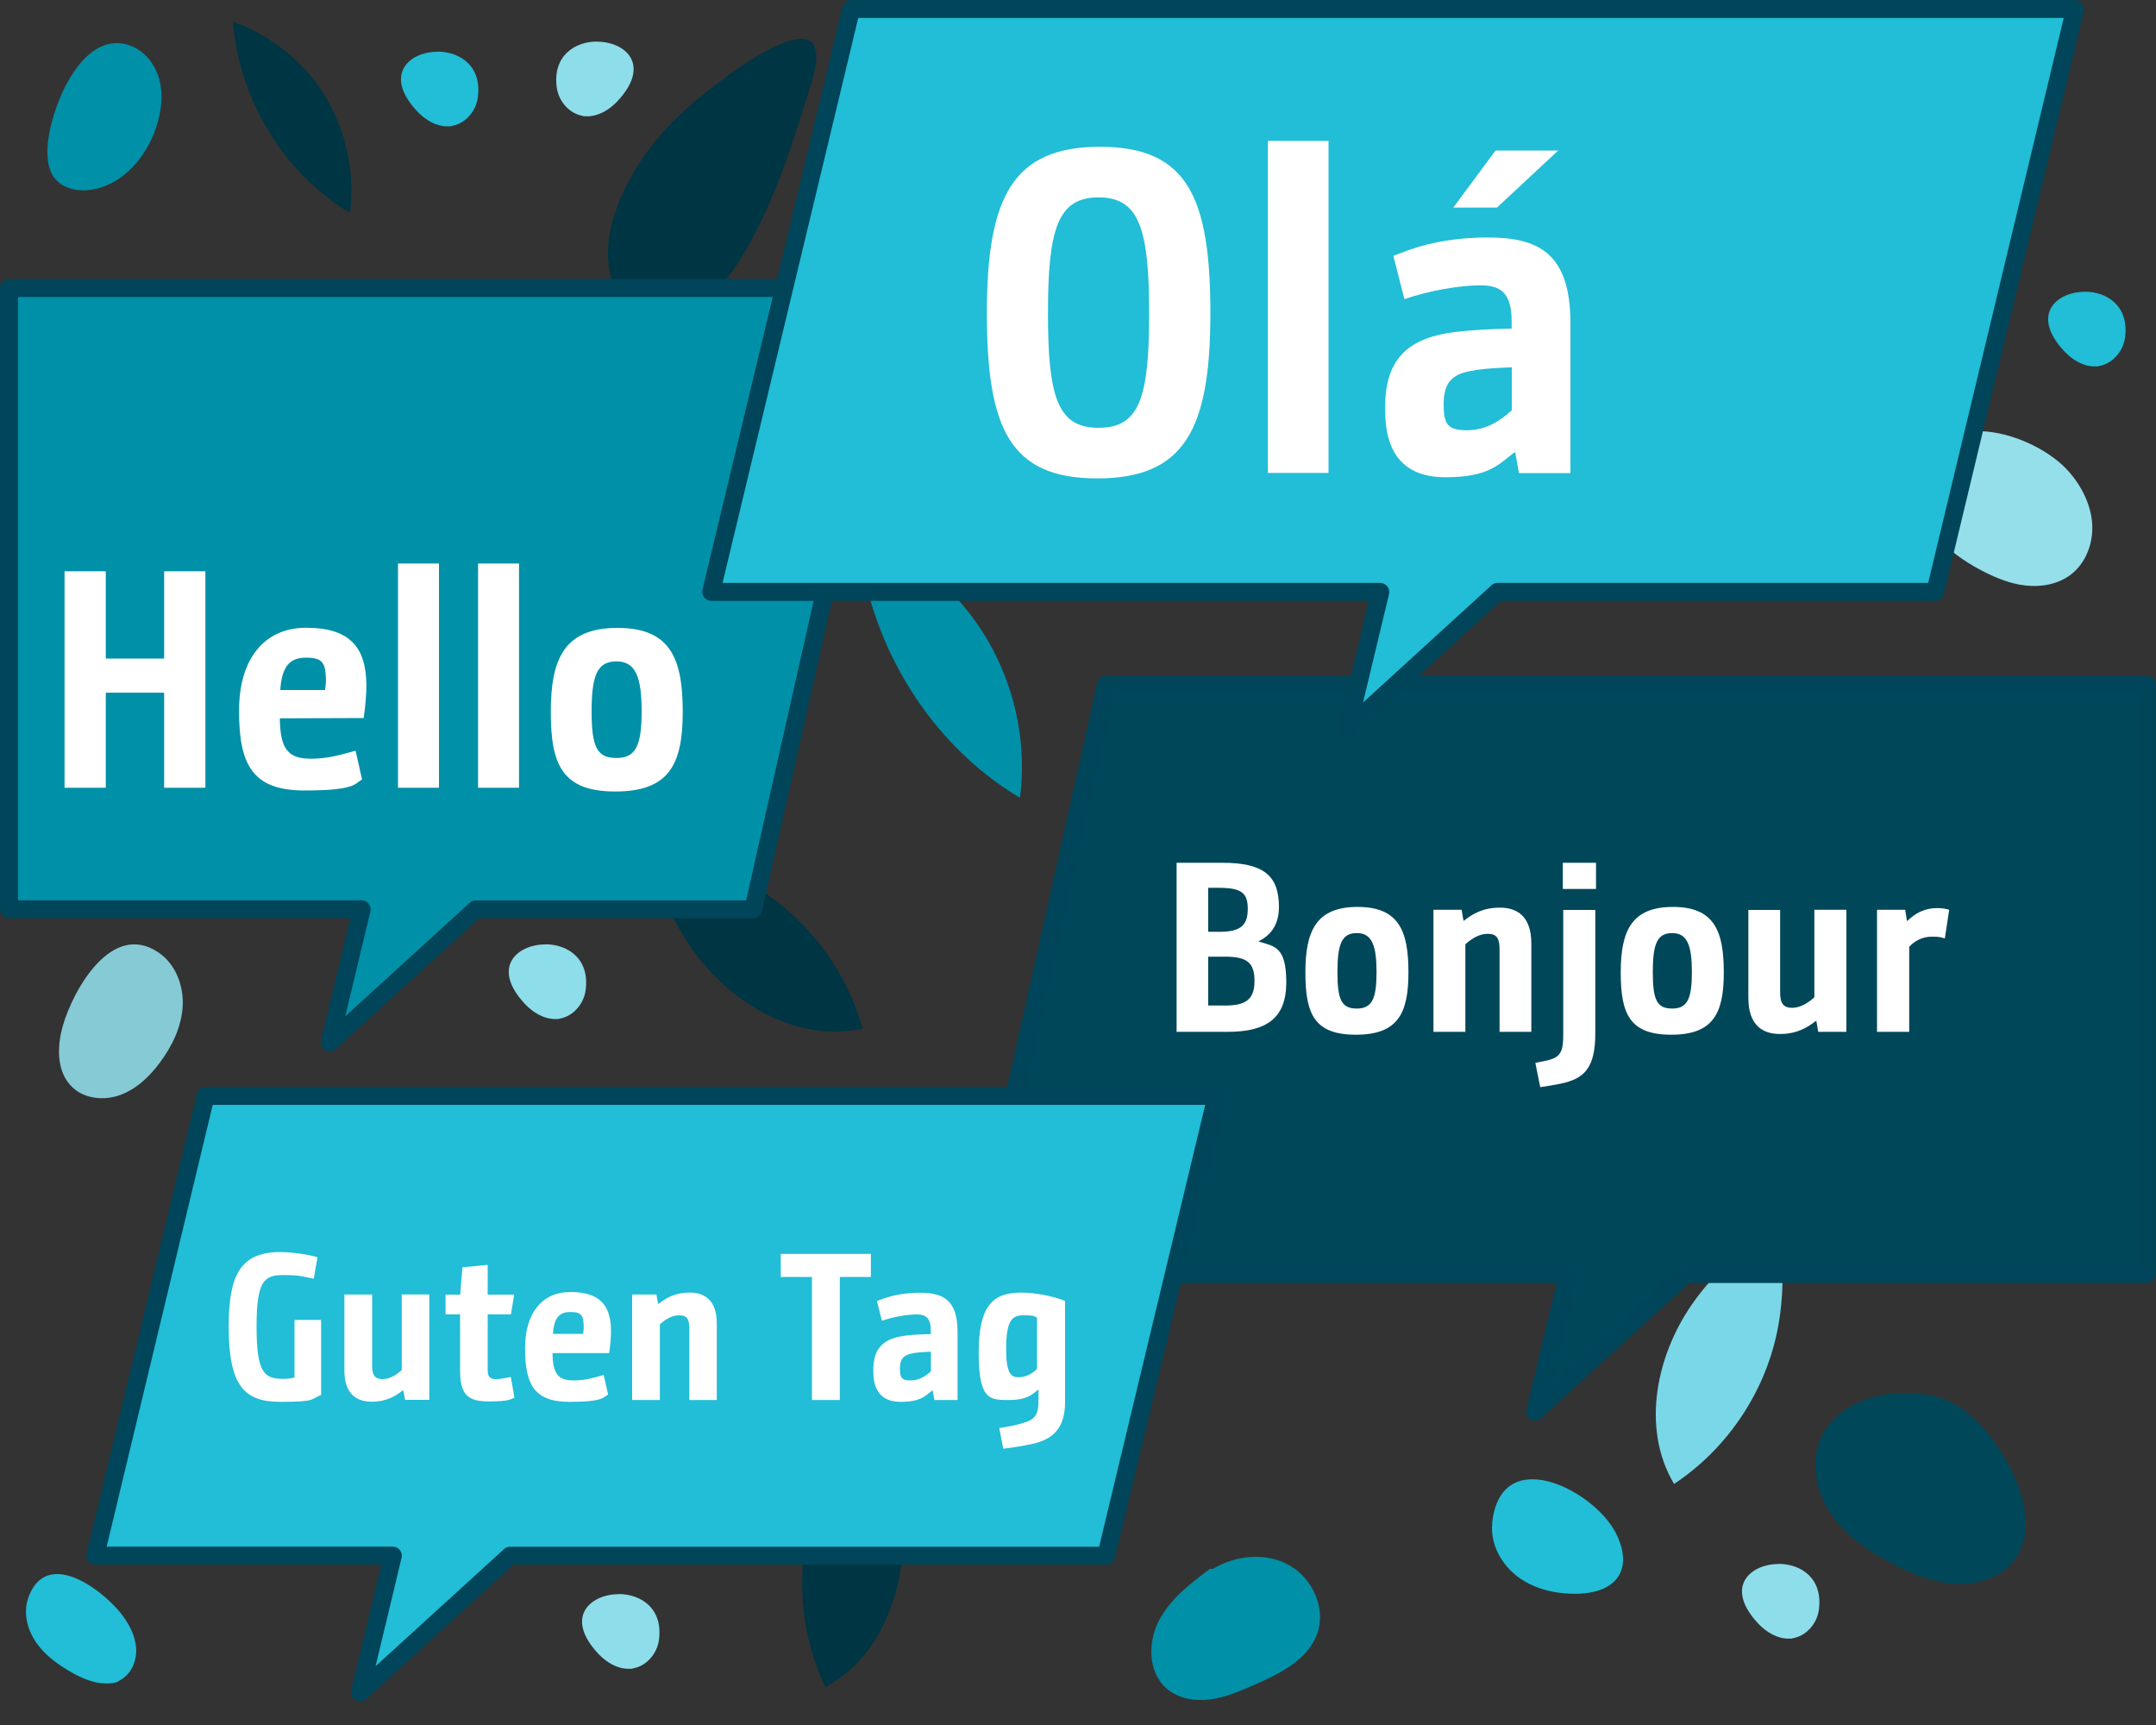 <?xml version="1.0" encoding="UTF-8"?>
<svg id="Ebene_1" data-name="Ebene 1" xmlns="http://www.w3.org/2000/svg" version="1.1" xmlns:xlink="http://www.w3.org/1999/xlink" viewBox="0 0 1500 1200">
  <rect x="0" y="0" width="1500" height="1200" fill="#333333" stroke="none"/>
  <defs>
    <style>
      .cls-1 {
        fill: #7ad7e7;
      }

      .cls-1, .cls-2, .cls-3, .cls-4, .cls-5, .cls-6, .cls-7, .cls-8, .cls-9, .cls-10, .cls-11 {
        stroke-width: 0px;
      }

      .cls-2 {
        fill: #85cad5;
      }

      .cls-3 {
        fill: #0090a7;
      }

      .cls-4 {
        fill: #003543;
      }

      .cls-5 {
        fill: #8eddea;
      }

      .cls-12 {
        clip-path: url(#clippath-2);
      }

      .cls-6 {
        fill: #95dfeb;
      }

      .cls-7 {
        fill: none;
      }

      .cls-8 {
        fill: #004759;
      }

      .cls-13 {
        clip-path: url(#clippath-1);
      }

      .cls-14 {
        clip-path: url(#clippath-4);
      }

      .cls-9 {
        fill: #004559;
      }

      .cls-15 {
        clip-path: url(#clippath);
      }

      .cls-16 {
        clip-path: url(#clippath-3);
      }

      .cls-10 {
        fill: #22bdd6;
      }

      .cls-11 {
        fill: #fff;
      }
    </style>
    <clipPath id="clippath">
      <rect class="cls-7" width="1500" height="1183.6"/>
    </clipPath>
    <clipPath id="clippath-1">
      <rect class="cls-7" width="1500" height="1183.6"/>
    </clipPath>
    <clipPath id="clippath-2">
      <rect class="cls-7" width="1500" height="1183.6"/>
    </clipPath>
    <clipPath id="clippath-3">
      <rect class="cls-7" width="1500" height="1183.6"/>
    </clipPath>
    <clipPath id="clippath-4">
      <rect class="cls-7" width="1500" height="1183.6"/>
    </clipPath>
  </defs>
  <g class="cls-15">
    <path class="cls-4" d="M522.4,615.1c-22.6-13.1-47.6-20.5-73.3-25.1,7.8,25.4,17.9,50,33.4,71.5,26.6,37.2,73,64.1,117.6,54-11.5-41.8-40.1-78.7-77.6-100.4"/>
    <path class="cls-4" d="M566.9,1047c8.5-24.7,22.5-46.6,38.9-67.1,10.8,24.4,19.2,49.5,21.8,75.9,4.3,45.5-13,96.3-53.3,117.9-18.7-39.1-21.4-85.7-7.3-126.7"/>
    <path class="cls-1" d="M1236.2,927.5c5.4-25.6,4.8-51.6,1.2-77.5-21.8,15.3-42,32.5-57.7,53.8-27.2,36.8-38.4,89.2-15,128.5,36.2-23.9,62.5-62.4,71.5-104.9"/>
    <path class="cls-4" d="M215.3,51.8c-14.1-16.7-32.8-29.4-53.3-36.8,4.3,53.7,35,105.4,81.5,133.1,4.5-34.1-6-69.9-28.1-96.2"/>
    <path class="cls-3" d="M670.7,421.9c-19.5-23.1-45.3-40.7-73.7-50.9,6,74.3,48.3,145.7,112.6,184,6.2-47.1-8.3-96.6-38.9-133"/>
    <path class="cls-10" d="M39.7,1095c-8.4,0-15.7,4.5-20,16.4-3.7,10.4-.8,22.3,5.6,31.4,6.3,9,15.6,15.6,25.2,21,7,3.9,15.2,7.3,23,7.3s7.7-.9,11.2-3c7.1-4.4,10.6-13.3,10-21.7-.6-8.4-4.6-16.1-9.6-22.8-8.8-11.6-29-28.6-45.3-28.6"/>
    <path class="cls-5" d="M379.4,657c-19.6,0-38.1,16-14,41.6,5.5,5.8,13,10.3,20.8,10.3s1.7,0,2.6-.2c9.6-1.3,17.2-10,18.6-19.5,3.2-22.5-12.7-32.3-28-32.3"/>
    <path class="cls-5" d="M1237.4,1088c-19.6,0-38.1,16-14,41.6,5.5,5.8,13,10.3,20.8,10.3s1.7,0,2.6-.2c9.6-1.3,17.2-10,18.6-19.5,3.2-22.5-12.7-32.3-28-32.3"/>
    <path class="cls-5" d="M430.4,1109c-19.6,0-38.1,16-14,41.6,5.5,5.8,13,10.3,20.8,10.3s1.7,0,2.6-.2c9.6-1.3,17.2-10,18.6-19.5,3.2-22.5-12.7-32.3-28-32.3"/>
    <path class="cls-5" d="M415.4,29c19.6,0,38.1,16,14,41.6-5.5,5.8-13,10.3-20.8,10.3s-1.7,0-2.6-.2c-9.6-1.3-17.2-10-18.6-19.5-3.2-22.5,12.7-32.3,28-32.3"/>
    <path class="cls-10" d="M304.4,36c-19.6,0-38.1,16-14,41.6,5.5,5.8,13,10.3,20.8,10.3s1.7,0,2.6-.2c9.6-1.3,17.2-10,18.6-19.5,3.2-22.5-12.7-32.3-28-32.3"/>
    <path class="cls-10" d="M1450.4,203c-19.6,0-38.1,16-14,41.6,5.5,5.8,13,10.3,20.8,10.3s1.7,0,2.6-.2c9.6-1.3,17.2-10,18.6-19.5,3.2-22.5-12.7-32.3-28-32.3"/>
    <path class="cls-3" d="M842,1091.2c-13.7,10.3-27.8,21-35.7,36.2-7.9,15.2-7.6,36,5.3,47.2,8.1,7,19.7,9,30.4,7.6,10.7-1.4,20.7-5.8,30.6-10.1,17.8-7.8,37.4-17.4,43.9-35.8,6.2-17.6-3.4-38.4-19.6-47.5-16.3-9.1-37.3-7-53.2,2.7"/>
    <path class="cls-3" d="M33,103.7c-.2,6.9.6,14.3,4.7,19.9,5.7,7.6,16.4,9.9,25.8,8.4,21.9-3.3,38.5-22.8,45.3-43.9,3.4-10.5,4.9-21.9,2.1-32.6-2.8-10.7-10.4-20.5-20.9-24-34.4-11.6-56.3,47.4-57,72.2"/>
    <path class="cls-2" d="M43.7,713.7c-4.2,14.6-4.4,32.3,6.7,42.7,8.7,8.2,22.4,9.4,33.6,5.2,11.2-4.2,20.2-12.9,27.3-22.5,8.5-11.4,15-24.8,15.8-39.1.8-14.2-4.9-29.3-16.7-37.3-32.5-22.3-59.4,25.6-66.7,50.9"/>
    <path class="cls-4" d="M475.4,77.5c-22.9,21.2-41.6,47.6-49.6,77.7-5.4,20.4-4.1,45.6,12.9,57.9,13.1,9.5,31.8,7.9,45.8-.2,14-8.1,24-21.6,32.3-35.4,22.3-37.2,35.2-79.1,47.9-120.5,21.6-70.6-70.7,3.3-89.2,20.5"/>
    <path class="cls-4" d="M611.5,127.2c-.3,8.1.3,16.6,4.6,23.6,5.3,8.6,15.6,13.4,25.7,13.6,10.1.2,20-3.8,28.4-9.4,29.8-19.9,41.5-62.9,25.8-95.2-4.3-8.9-10.8-17.2-19.9-20.9-40.8-16.5-63.7,62.2-64.6,88.4"/>
    <path class="cls-8" d="M1267.3,999.2c-8.4,17.5-3.9,39.1,7.3,55,11.2,15.8,28,26.7,45.4,35.3,13.6,6.7,28.3,12.4,43.5,12.5,15.2.1,31.2-6.1,39.5-18.9,9-13.9,7.2-32.3,1.7-47.8-8.5-24-30-55.9-56.2-63.3-27.6-7.8-67.7-.8-81.1,27.2"/>
    <path class="cls-6" d="M1335.8,332.2c-2.8,13.6,1.9,28,10.3,39,8.4,11,20.1,19.1,32.4,25.6,9.6,5,19.8,9.3,30.6,10.5,10.8,1.2,22.2-.7,31-7.1,11-8,16.4-22.3,15.5-35.8-.9-13.5-7.4-26.3-16.4-36.5-24.3-27.4-92.7-47.8-103.4,4.2"/>
    <path class="cls-10" d="M1038.2,1059.7c-1.5,14.5,6.5,28.9,18.2,37.5,11.8,8.6,26.8,11.8,41.3,11.5,11-.3,23.2-3.4,28.7-12.8,5.3-9.1,2.4-20.8-2.5-30-16-30.2-80.1-62.1-85.8-6.1"/>
  </g>
  <polygon class="cls-8" points="1493.7 476.2 769.6 476.2 678.2 886.3 1091 886.3 1068 982 1172.9 886.3 1493.8 886.3 1493.7 476.2"/>
  <g class="cls-13">
    <path class="cls-9" d="M686,880h405c1.9,0,3.7.9,4.9,2.4,1.2,1.5,1.6,3.5,1.2,5.3l-18.2,76,89.9-82c1.2-1.1,2.7-1.6,4.2-1.6h314.6v-397.5h-712.9l-88.6,397.5ZM1068,988.3c-1.1,0-2.2-.3-3.2-.9-2.4-1.4-3.5-4.2-2.9-6.8l21.1-88h-404.9c-1.9,0-3.7-.9-4.9-2.3-1.2-1.5-1.6-3.4-1.2-5.3l91.4-410c.6-2.9,3.2-4.9,6.1-4.9h724.2c3.5,0,6.2,2.8,6.2,6.2v410c0,1.7-.7,3.2-1.8,4.4s-2.8,1.8-4.4,1.8h-318.4l-103.2,94.1c-1.2,1.1-2.7,1.6-4.2,1.6"/>
  </g>
  <polygon class="cls-3" points="621.5 200.2 6.2 200.2 6.2 632.6 251.6 632.6 229.4 725.3 331 632.6 524.1 632.6 621.5 200.2"/>
  <g class="cls-12">
    <path class="cls-9" d="M12.5,626.3h239.1c1.9,0,3.7.9,4.9,2.4,1.2,1.5,1.6,3.5,1.2,5.3l-17.5,73,86.6-79c1.1-1,2.6-1.6,4.2-1.6h188.1l94.6-419.8H12.5v419.8ZM229.4,731.5c-1.1,0-2.2-.3-3.2-.9-2.4-1.4-3.5-4.2-2.9-6.8l20.4-85H6.2C2.8,638.8,0,636,0,632.6V200.2c0-3.4,2.8-6.2,6.2-6.2h615.2c1.9,0,3.7.9,4.9,2.3,1.2,1.5,1.6,3.4,1.2,5.3l-97.4,432.3c-.6,2.8-3.2,4.9-6.1,4.9h-190.7l-99.9,91.1c-1.2,1.1-2.7,1.6-4.2,1.6"/>
  </g>
  <polygon class="cls-10" points="1443.8 6.2 592.2 6.2 494.8 411.8 960.3 411.8 937.4 507.1 1041.9 411.8 1346.4 411.8 1443.8 6.2"/>
  <g class="cls-16">
    <path class="cls-9" d="M502.8,405.5h457.5c1.9,0,3.7.9,4.9,2.4,1.2,1.5,1.6,3.5,1.2,5.3l-18.1,75.5,89.4-81.6c1.2-1.1,2.7-1.6,4.2-1.6h299.6L1435.8,12.5h-838.7l-94.4,393ZM937.4,513.3c-1.1,0-2.2-.3-3.2-.9-2.4-1.4-3.5-4.2-2.9-6.8l21-87.6h-457.5c-1.9,0-3.7-.9-4.9-2.4-1.2-1.5-1.6-3.5-1.2-5.3L586.1,4.8C586.8,2,589.3,0,592.2,0h851.5c1.9,0,3.7.9,4.9,2.4,1.2,1.5,1.6,3.5,1.2,5.3l-97.4,405.5c-.7,2.8-3.2,4.8-6.1,4.8h-302.1l-102.7,93.6c-1.2,1.1-2.7,1.6-4.2,1.6"/>
  </g>
  <polygon class="cls-10" points="846.3 762.3 143 762.3 66.2 1082.1 273.3 1082.1 250.4 1177.4 354.8 1082.1 769.5 1082.1 846.3 762.3"/>
  <g class="cls-14">
    <path class="cls-9" d="M74.2,1075.9h199.1c1.9,0,3.7.9,4.9,2.4,1.2,1.5,1.6,3.5,1.2,5.3l-18.1,75.5,89.4-81.5c1.2-1.1,2.7-1.6,4.2-1.6h409.8l73.8-307.4H148l-73.8,307.4ZM250.4,1183.6c-1.1,0-2.2-.3-3.2-.9-2.4-1.4-3.5-4.2-2.9-6.8l21-87.5H66.3c-1.9,0-3.7-.9-4.9-2.4-1.2-1.5-1.6-3.5-1.2-5.3l76.8-319.9c.7-2.8,3.2-4.8,6.1-4.8h703.3c1.9,0,3.7.9,4.9,2.4,1.2,1.5,1.6,3.5,1.2,5.3l-76.8,319.9c-.7,2.8-3.2,4.8-6.1,4.8h-412.3l-102.6,93.6c-1.2,1.1-2.7,1.6-4.2,1.6"/>
    <path class="cls-11" d="M1306,717.8h22.3v-59.1c3.2-3.7,8.8-7.1,15.5-7.1s6.2.5,9.3,1.2l3-19.9c-1.9-.7-5.1-1.2-8.3-1.2-8.8,0-15.5,3.7-20.6,8.8h-.5l-1.2-7.6h-19.6v84.9ZM1216.4,632.9v61.3c0,18.9,9.8,25.1,21.9,25.1s19.4-4.7,25.1-9.1h.3l1.3,7.6h19.6v-84.9h-22.3v60.9c-3.9,3.5-9.5,7.3-15.4,7.3s-8.4-2.9-8.4-10.6v-57.5h-22.3ZM1163.4,701.6c-10.5,0-13.5-5.7-13.5-25.3s3-27.2,13.5-27.2,13.7,8.6,13.7,27.2-3.2,25.3-13.7,25.3M1162.7,719.8c29,0,36.6-14.5,36.6-43.2s-6.4-45.7-35.4-45.7-36.3,17-36.3,45.7,6.2,43.2,35.1,43.2M1087.3,618.4h23.1v-18.2h-23.1v18.2ZM1071.6,756.3c5.4-.8,8.8-1.4,14.5-2.5,15.7-3.4,23.8-10.3,23.8-34.9v-85.9h-22.3v85.2c0,10.5-.5,16.2-8.4,18.7-3.7,1.2-7.6,1.7-11,2.5l3.4,16.9ZM997.2,717.8h22.3v-60.9c3.9-3.5,9.3-7.3,15.5-7.3s8.3,3,8.3,10.8v57.4h22.1v-61.4c0-18.7-9.6-25-21.8-25s-19.4,4.6-25.1,9.1h-.3l-1.3-7.6h-19.6v84.9ZM944,701.6c-10.5,0-13.5-5.7-13.5-25.3s3-27.2,13.5-27.2,13.7,8.6,13.7,27.2-3.2,25.3-13.7,25.3M943.3,719.8c29,0,36.6-14.5,36.6-43.2s-6.4-45.7-35.4-45.7-36.3,17-36.3,45.7,6.2,43.2,35.1,43.2M840.6,699.6v-34.1h11.6c15.5,0,20.6,4.2,20.6,17s-6.2,17-20.4,17h-11.8ZM840.6,648.1v-30.5h7.4c16.2,0,20.1,3.9,20.1,14.7s-4.4,15.9-19.2,15.9h-8.3ZM854.1,717.8c27,0,40.8-9.4,40.8-34.4s-8.1-25-19.4-28.5c7.9-3.9,14.3-10.8,14.3-24,0-22.1-11.1-30.7-39.3-30.7h-31.9v117.6h35.4Z"/>
    <path class="cls-11" d="M428.9,527.3c-13.4,0-17.3-7.3-17.3-32.4s3.9-34.8,17.3-34.8,17.5,11,17.5,34.8-4.1,32.4-17.5,32.4M428.1,550.6c37.2,0,46.9-18.6,46.9-55.3s-8.2-58.5-45.4-58.5-46.4,21.8-46.4,58.5,8,55.3,44.9,55.3M332.6,548h28.5v-156h-28.5v156ZM276.9,548h28.5v-156h-28.5v156ZM195,480c1.1-16.6,6.7-22.5,17.9-22.5s13.4,3.5,13.8,13.6c.2,2.6,0,4.8-.6,8.9h-31.1ZM166.3,494.4c0,37.6,9.3,55.5,45.6,55.5s34.8-5,40-7.6l-4.5-20.1c-11.2,3.2-19.9,5.6-31.1,5.6-16,0-21.4-6.9-21.6-28.1l58.3-.2c1.3-8.6,1.9-16.4,1.9-23.1-.2-27-12.5-39.7-41.9-39.7s-46.7,22-46.7,57.7M44.9,548h28.7v-66.1h40.6v66.1h28.7v-150.6h-28.7v60.7h-40.6v-60.7h-28.7v150.6Z"/>
    <path class="cls-11" d="M700,938.6c0-20.8,4.5-23.6,12.2-23.6s7,.6,9.3,1.6v35.7c-3.1,3.1-7.7,5.8-12.8,5.8s-8.7-2.5-8.7-19.5M697.9,1007.8c6.6-.7,15.3-2.2,20.6-3.4,12.7-2.9,22.5-9.6,22.5-29v-70.4c-8.7-3.5-21-5.8-30.5-5.8-19.4,0-29.6,8.6-29.6,42s8.2,32.7,21.3,32.7,16.3-4.4,20-7.1h.3v8.3c0,9.5-3.2,12.5-9.5,14.4-5.7,1.9-10.5,2.8-17.8,3.9l2.8,14.4ZM647.6,954c-3.4,3.1-7.9,6.3-14.1,6.3s-7.4-1.9-7.4-8.3,2.3-9.3,8.5-10.5c3.1-.6,5.5-.9,13.1-1.2v13.7ZM666.2,973.9v-47.5c0-22.2-10.2-27.1-26.1-27.1s-25.1,3.9-30,5.8l3.5,13.7c8-2.8,17.8-4.4,24.1-4.4s9.9,2.2,9.9,11.4v2.3c-7.1.1-12.5.4-17.3,1-14.9,1.8-22.7,8-22.7,23.8v1.2c0,12.7,5.2,21.1,19.1,21.1s16.9-4.1,21.9-7.9h.3l1.2,6.6h16.3ZM564.9,973.9h19.4v-85.6h21.6v-16h-62.7v16h21.7v85.6ZM439.9,973.9h19.2v-52.6c3.4-3.1,8-6.3,13.4-6.3s7.1,2.6,7.1,9.3v49.6h19.1v-53.1c0-16.2-8.3-21.6-18.8-21.6s-16.8,3.9-21.7,7.9h-.3l-1.2-6.6h-16.9v73.3ZM384.7,927.9c.7-11.2,4.5-15.2,12.1-15.2s9,2.3,9.3,9.2c.1,1.8,0,3.2-.4,6h-21ZM365.3,937.7c0,25.4,6.3,37.5,30.8,37.5s23.5-3.4,27-5.1l-3.1-13.6c-7.6,2.2-13.4,3.8-21,3.8-10.8,0-14.4-4.7-14.6-19h39.4c.9-6,1.3-11.2,1.3-15.7-.1-18.2-8.5-26.8-28.3-26.8s-31.5,14.9-31.5,38.9M320.1,953.5c0,17.8,6.3,21.4,20.4,21.4s14.7-1.6,17.4-2.6l-2.5-14.4c-1.7.3-7.1,1.5-10.1,1.5s-6-.6-6-6v-39.1h16.2l2.2-13.7h-18.4v-20.7l-17.6,1.7-1.5,19h-10.2v13.7h10.1v39.2ZM239.6,900.5v52.9c0,16.3,8.5,21.7,19,21.7s16.8-4.1,21.7-7.9h.3l1.2,6.6h16.9v-73.3h-19.2v52.6c-3.4,3.1-8.2,6.3-13.3,6.3s-7.3-2.5-7.3-9.2v-49.7h-19.2ZM159.1,922.7c0,41.3,10.8,52.5,35.9,52.5s20.8-1.8,28.4-4.8v-52.2h-18.5v40.1c-1.9.4-4.2.9-7.9.9-13.4,0-18.5-4.5-18.5-36.5s5.4-35.7,18.7-35.7,14.6,1.5,21.1,2.5l2.6-14.9c-5.1-1.6-17.2-3.6-25.8-3.6-27.8,0-36,16-36,51.8"/>
    <path class="cls-11" d="M1084,104.7h-43.5l-29.4,39.7h30.4l42.6-39.7ZM1051.7,285.5c-7.4,6.7-17.3,13.8-31,13.8s-16.3-4.2-16.3-18.2,5.1-20.5,18.6-23c6.7-1.3,12.2-1.9,28.8-2.6v30.1ZM1092.6,329v-104.3c0-48.6-22.4-59.5-57.3-59.5s-55,8.6-65.9,12.8l7.7,30.1c17.6-6.1,39-9.6,52.8-9.6s21.8,4.8,21.8,25v5.1c-15.7.3-27.5,1-38.1,2.2-32.6,3.8-49.9,17.6-49.9,52.2v2.6c0,27.8,11.5,46.4,41.9,46.4s37.1-9,48-17.3h.6l2.6,14.4h35.8ZM882.1,329h42.2V98h-42.2v231ZM764.3,297.6c-28.2,0-35.2-20.8-35.2-79.7s7-80.6,35.2-80.6,35.2,21.8,35.2,80.6-6.7,79.7-35.2,79.7M763.4,332.8c60.8,0,78.7-34.2,78.7-114.9s-16-115.8-76.8-115.8-78.7,35.2-78.7,115.8,16.3,114.9,76.8,114.9"/>
  </g>
</svg>